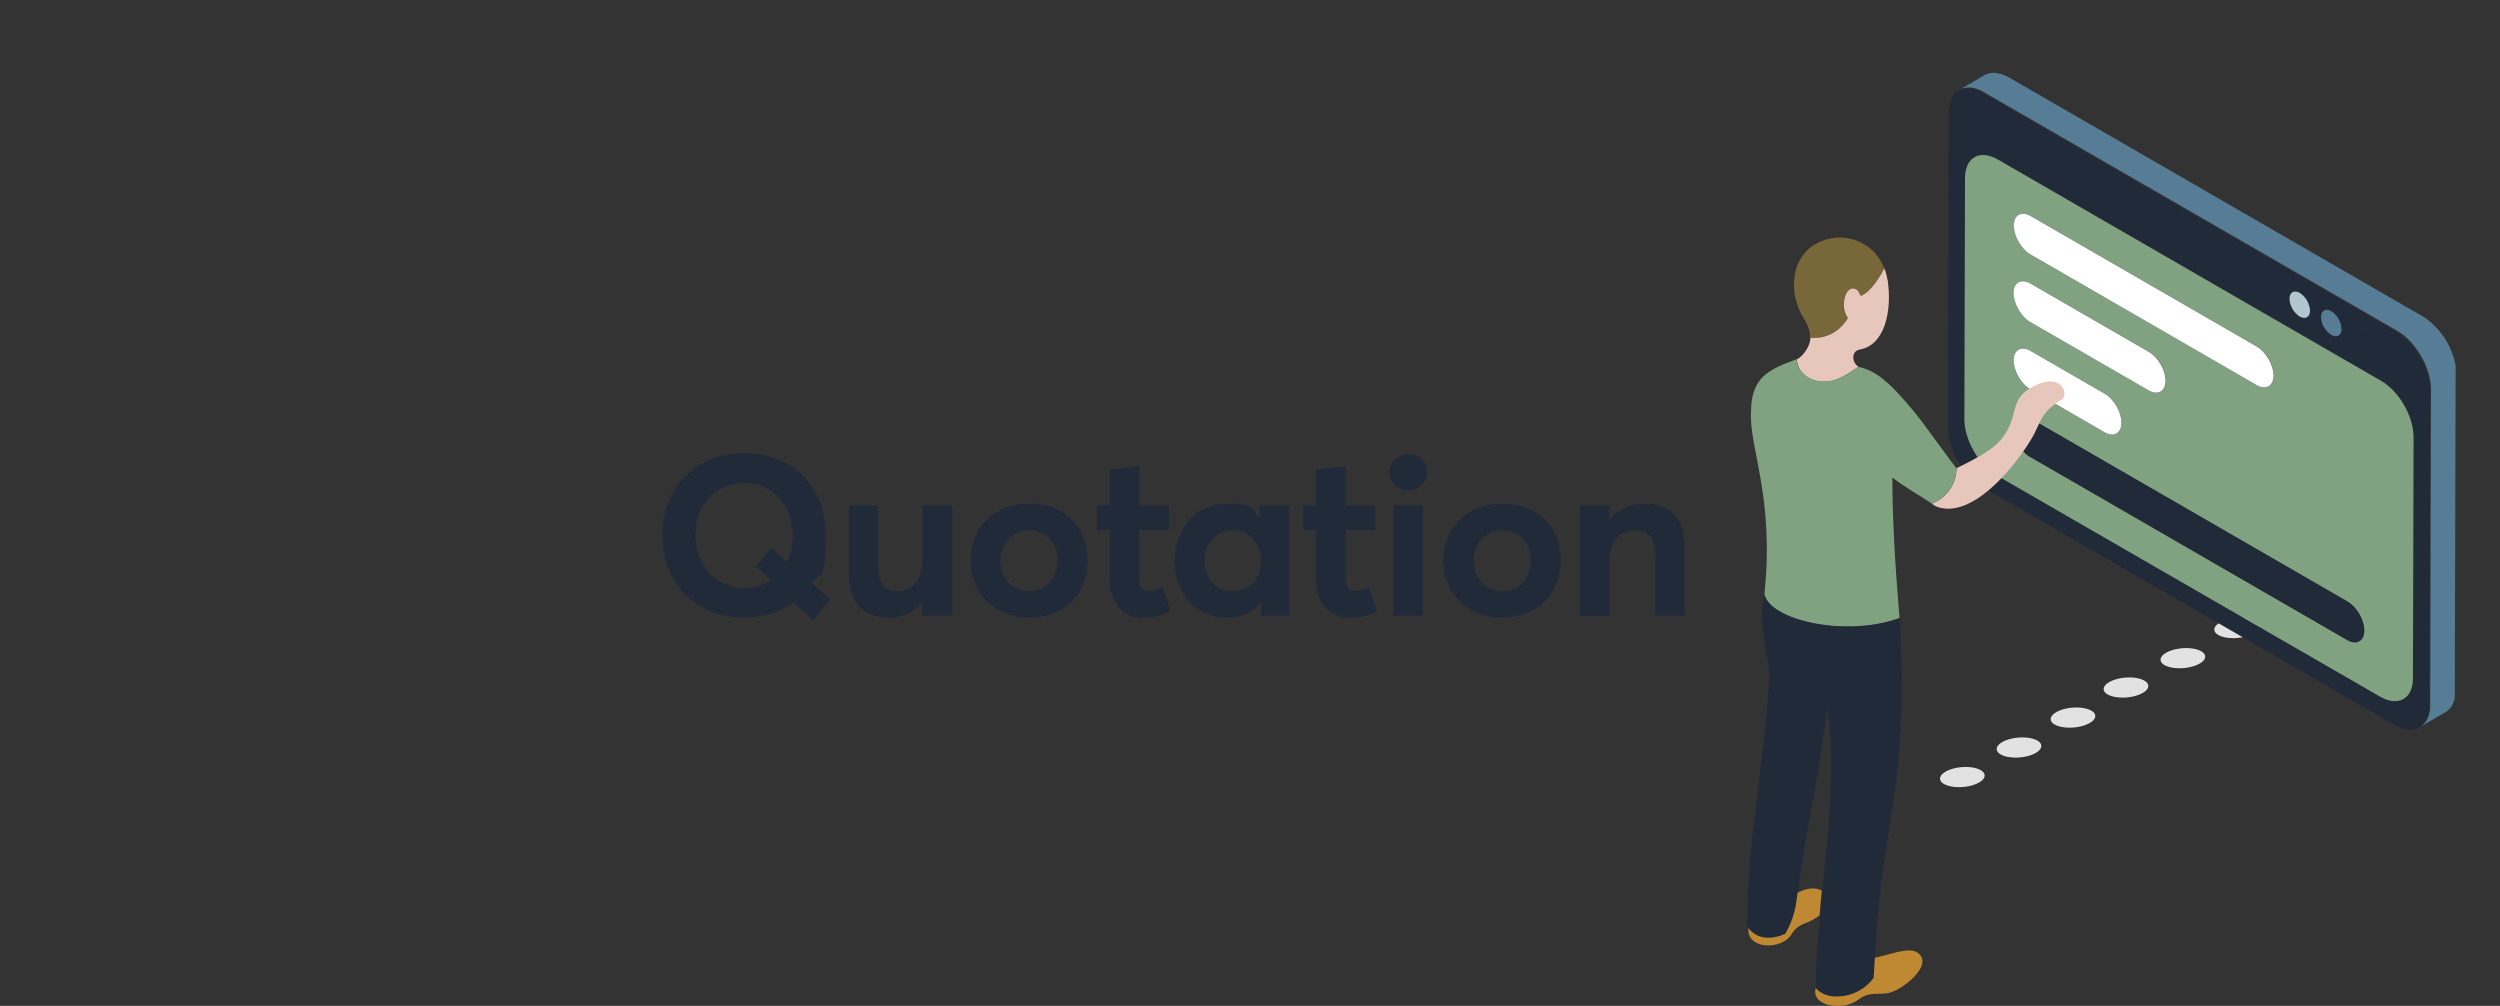 <?xml version="1.0" encoding="UTF-8"?>
<svg xmlns="http://www.w3.org/2000/svg" id="Layer_1" data-name="Layer 1" version="1.1" viewBox="0 0 1229 494.5">
  <rect x="0" y="0" width="1229" height="494.5" fill="#333333" stroke="none"/>
  <defs>
    <style>
      .cls-1 {
        fill: #577c95;
      }

      .cls-1, .cls-2, .cls-3, .cls-4, .cls-5, .cls-6, .cls-7, .cls-8, .cls-9, .cls-10 {
        stroke-width: 0px;
      }

      .cls-2 {
        fill: #212a38;
      }

      .cls-3 {
        fill: #b2c6d0;
      }

      .cls-4 {
        fill: #ffb49b;
      }

      .cls-5 {
        fill: #80a280;
      }

      .cls-6 {
        fill: #e2e2e2;
      }

      .cls-7 {
        fill: #776739;
      }

      .cls-8 {
        fill: #bf8933;
      }

      .cls-11 {
        isolation: isolate;
      }

      .cls-9 {
        fill: #fff;
      }

      .cls-10 {
        fill: #e7c7bc;
      }
    </style>
  </defs>
  <ellipse class="cls-6" cx="1099.6" cy="308.5" rx="11" ry="4.9" transform="translate(-22.4 95.3) rotate(-4.9)"></ellipse>
  <path class="cls-2" d="M965.7,206l.3-118.5c0-10.2,7.2-14.3,16.1-9.2l188.5,108.8c8.9,5.1,16,17.5,16,27.7l-.3,118.5c0,10.2-7.2,14.3-16.1,9.1l-188.5-108.8c-8.9-5-16-17.4-16-27.6ZM1125.5,146.9c0-3.2,2.3-4.5,5.1-2.9,3,1.9,4.9,5.2,5,8.7,0,3.2-2.3,4.4-5.1,2.8-2.9-1.8-4.8-5.1-5-8.6h0ZM1141,155.8c0-3.2,2.3-4.5,5.1-2.9,3,1.9,4.8,5.2,5,8.7,0,3.2-2.3,4.4-5.1,2.8-3-1.8-4.8-5-5-8.6h0ZM1156.4,164.8c0-3.2,2.3-4.5,5.1-2.9,3,1.9,4.8,5.2,5,8.7,0,3.2-2.3,4.4-5.1,2.8-2.9-1.9-4.8-5.1-5-8.6h0ZM974.9,45.7c-9.3-5.4-16.9-1.1-16.9,9.6l-.4,154.9c0,10.7,7.5,23.7,16.8,29.1l203,117.2c9.3,5.4,16.9,1.1,16.9-9.6l.4-154.9c0-10.7-7.5-23.7-16.8-29.1l-203-117.2Z"></path>
  <path class="cls-5" d="M989.8,210.4c0-5.2,3.7-7.3,8.3-4.7l156,90.1c4.5,2.6,8.2,9,8.2,14.2s-3.8,7.3-8.3,4.7l-156-90.1c-4.6-2.6-8.2-9-8.2-14.2ZM989.9,177.2c0-5.2,3.7-7.3,8.3-4.7l36.5,21.1c4.5,2.6,8.2,9,8.2,14.2s-3.8,7.3-8.3,4.7l-36.5-21.1c-4.6-2.6-8.3-9-8.2-14.2h0ZM990,144.1c0-5.2,3.7-7.3,8.3-4.7l58.2,33.6c4.5,2.6,8.2,9,8.2,14.2s-3.8,7.3-8.3,4.7l-58.2-33.6c-4.6-2.6-8.3-9-8.2-14.2h0ZM990.1,110.9c0-5.2,3.7-7.3,8.3-4.7l111.2,64.2c4.5,2.6,8.2,9,8.2,14.2s-3.8,7.3-8.3,4.7l-111.2-64.1c-4.6-2.7-8.3-9-8.2-14.3h0ZM982.1,78.4c-8.9-5.1-16.1-1-16.1,9.2l-.3,118.5c0,10.2,7.1,22.6,16,27.7l188.4,108.7c8.9,5.1,16.1,1,16.1-9.1l.3-118.5c0-10.2-7.1-22.6-16-27.7l-188.4-108.8Z"></path>
  <path class="cls-2" d="M1161.5,161.9c-2.8-1.6-5.1-.3-5.1,2.9.2,3.5,2.1,6.8,5,8.7,2.8,1.6,5.1.3,5.1-2.8,0-3.6-2-6.9-5-8.8Z"></path>
  <path class="cls-1" d="M1146.1,153c-2.8-1.6-5.1-.3-5.1,2.9.2,3.5,2.1,6.8,5,8.7,2.8,1.6,5.1.3,5.1-2.8-.2-3.7-2.1-6.9-5-8.8Z"></path>
  <path class="cls-3" d="M1130.6,144c-2.8-1.6-5.1-.3-5.1,2.9.2,3.5,2.1,6.8,5,8.7,2.8,1.6,5.1.3,5.1-2.8-.2-3.6-2-6.8-5-8.8Z"></path>
  <path class="cls-9" d="M1109.5,170.4l-111.2-64.2c-4.6-2.6-8.3-.5-8.3,4.7s3.7,11.6,8.2,14.2l111.2,64.2c4.5,2.6,8.3.5,8.3-4.7,0-5.1-3.7-11.6-8.2-14.2Z"></path>
  <path class="cls-2" d="M1154,295.7l-156-90.1c-4.6-2.6-8.3-.5-8.3,4.7s3.7,11.6,8.2,14.2l156,90.1c4.5,2.6,8.3.5,8.3-4.7,0-5.2-3.7-11.6-8.2-14.2Z"></path>
  <path class="cls-1" d="M1207.2,183.1c0-.3,0-.5,0-.8s0-.5,0-.8,0-.6,0-.8c0-.3,0-.6,0-.9,0-.3,0-.6-.2-.9s0-.6-.2-.9-.2-.6-.2-.9c0-.2,0-.5-.2-.7,0-.5-.2-.8-.3-1.1s-.2-.6-.3-.9-.2-.5-.3-.8-.2-.5-.3-.8c0-.2-.2-.4-.3-.6-.2-.4-.3-.7-.4-1s-.3-.6-.4-.9c-.2-.3-.3-.7-.5-1-.2-.4-.4-.7-.6-1.1-.6-1.1-1-1.8-1.5-2.4-.3-.5-.7-1-1.1-1.5-.3-.3-.5-.7-.8-1-.2-.3-.4-.5-.6-.8s-.4-.5-.7-.8-.4-.5-.7-.7c-.3-.4-.5-.5-.7-.7s-.5-.5-.7-.7-.5-.5-.7-.7-.5-.4-.8-.7c0-.1-.2-.2-.4-.3-.2-.1-.3-.2-.4-.3-.2-.2-.5-.4-.7-.6s-.5-.4-.7-.5c-.2-.2-.5-.3-.7-.5s-.5-.3-.7-.4l-203.1-117.3c-.2-.1-.4-.2-.5-.3-.2-.1-.5-.2-.7-.4s-.5-.2-.7-.3-.4-.2-.7-.3-.5-.2-.7-.3c-.3-.1-.5-.2-.7-.2-.2-.1-.5-.1-.7-.2s-.5-.1-.7-.2c-.2,0-.5-.1-.7-.1s-.3,0-.5-.1c-.3,0-.7-.1-1-.1h-.9c-.3,0-.7.1-1,.1l-1.2.3c-.5.2-.9.4-1.4.6l-12.6,7.3c.8-.4,1.6-.8,2.5-.9.9-.2,1.9-.2,2.9-.2,1.1.1,2.2.3,3.2.7,1.2.4,2.4.9,3.4,1.6l203,117.2c1.2.7,2.3,1.5,3.4,2.3,1.1.9,2.2,1.9,3.2,3s2,2.3,2.9,3.5,1.7,2.5,2.4,3.7c.8,1.3,1.5,2.7,2.1,4.1s1.1,2.8,1.5,4.2c.4,1.4.8,2.8,1,4.2.2,1.4.3,2.7.3,4.1l-.4,154.9c0,1.2,0,2.4-.3,3.6-.2,1.1-.5,2.1-1,3.1-.3.7-.8,1.4-1.3,2-.2.2-.3.4-.5.6-.5.6-1.2,1.1-1.8,1.5l12.6-7.3c.7-.4,1.3-.9,1.8-1.5.2-.2.3-.4.5-.6.2-.2.4-.5.6-.8.2-.4.4-.8.6-1.2s.3-.7.4-1,.2-.6.3-.9c0-.3.2-.6.2-.9s0-.2,0-.4c0-.2,0-.3,0-.5,0-.3,0-.5,0-.8s0-.5,0-.8v-1.6l.4-155v-.8c0-.3,0,.2,0-.1Z"></path>
  <ellipse class="cls-6" cx="1073.1" cy="323.3" rx="11" ry="4.9" transform="translate(-23.7 93.1) rotate(-4.9)"></ellipse>
  <path class="cls-9" d="M1034.7,193.6l-36.5-21.1c-4.6-2.6-8.3-.5-8.3,4.7s3.7,11.6,8.2,14.2l36.5,21.1c4.5,2.6,8.3.5,8.3-4.7s-3.7-11.6-8.2-14.2Z"></path>
  <path class="cls-9" d="M1056.4,173l-58.2-33.6c-4.6-2.6-8.3-.5-8.3,4.7s3.7,11.6,8.2,14.2l58.2,33.6c4.5,2.6,8.3.5,8.3-4.7,0-5.2-3.7-11.6-8.2-14.2Z"></path>
  <path class="cls-4" d="M906.4,157.8c-.3.4-.6.8-1,1.2.4-.5.7-.9,1-1.2Z"></path>
  <path class="cls-4" d="M907.9,155.6c-.4.6-.7,1.2-1.2,1.8.5-.7.9-1.3,1.2-1.8Z"></path>
  <path class="cls-10" d="M1001.6,189c-6.7,3.2-9.5,5.4-11.5,13.5-3.5,14.7-10.7,19-28.3,27.7,0,7.7-4.9,14.6-12.1,17.4.7.6,1.4,1,2.2,1.4,16.7,6.5,37.3-17.7,46.3-32.5,5.2-8.3,4.3-13.5,15-19.8,4.3-2.5.6-13-11.6-7.7Z"></path>
  <path class="cls-7" d="M900.8,117.1c-12.6,1.9-20.8,12.5-18.5,27.7.7,4.2,2.2,8.2,4.5,11.8,1.4,2.2,2.4,4.6,2.9,7.2,0,.7.2,1.5.2,2.2.9.1,1.9.2,2.8.1,5.2-.2,10.1-2.7,13.4-6.7.3-.3.6-.7.9-1.1,0-.1.2-.3.3-.4.4-.5.7-1.1,1-1.6-1.3-1.8-2-4-2-6.3,0-4.4,1.8-8.1,4.3-8.2,1.1,0,2.1.5,2.8,1.4.5.7.9,1.5,1.1,2.3,4.6-1.5,9.6-9.2,11.7-13.7-3.8-10.3-14.5-16.5-25.4-14.7Z"></path>
  <path class="cls-10" d="M901.1,187.1c-8.5,2.2-17.2-2.2-17.8-10.4,3.5-1.8,6.8-7.2,6.7-10.7.9.1,1.9.2,2.8.1,5.2-.2,10.1-2.7,13.4-6.7.3-.3.6-.7.9-1.1,0-.1.2-.3.3-.4.4-.5.7-1.1,1-1.6-1.3-1.8-2-4-2-6.3,0-4.4,1.8-8.1,4.3-8.2,1.1,0,2.1.5,2.8,1.4.5.7.9,1.5,1.1,2.3,4.6-1.5,9.6-9.2,11.7-13.7.8,2,1.3,4,1.7,6.1,2.2,15.2-1.5,32.1-14.1,34-4.1,1.1-3.3,6.7-.3,8.3-1.2.9-2.4,1.8-3.7,2.6-2.8,1.9-5.7,3.3-8.8,4.3Z"></path>
  <path class="cls-5" d="M860.8,202.6c0-17,8.5-20.9,22.4-26,.7,8.2,9.4,12.6,17.8,10.4,3.1-.9,6.1-2.3,8.8-4.1,1.3-.8,2.5-1.7,3.7-2.6,9.1,1.9,15.7,8.5,23.6,17.5,3.3,3.8,6.5,7.8,9.5,11.9,6.1,8.2,11,15.1,15.2,20.5,0,7.7-4.9,14.6-12.1,17.4-3.9-2.8-14.7-8.9-19.4-12.9,0,20.2,1.3,42.9,3.5,69.1-26.4,9.7-64.2.9-66.4-11.8,5-47.8-7.6-71.8-6.6-89.4Z"></path>
  <path class="cls-2" d="M869.7,333.2c.6-9.9-6.1-25.1-2.3-41.1,2.2,12.8,40,21.6,66.4,11.8.2,2.6.5,5.1.6,7.7,3.1,79.1-9,91.2-12.7,156.9,0,.8,0,1.5,0,2.3-.2,3.5-.4,6.8-.6,9.9-4.6,6.3-12.1,9.7-19.9,9.1-3.3,0-6.4-1.6-8.5-4.1,0-11.6.8-23.5,2-35.8.4-3.9.7-7.9,1.1-11.9,3.1-30.5,6.7-62,2.5-89.3-1,9.2-5.9,38.7-7.5,47.1-3,15.9-5.1,29.1-7,43-.2,1.2-.3,2.4-.5,3.6-.7,5.9-2.6,11.5-5.6,16.6-6.1,2.8-13.2,3.2-18.1-2.6-.3-.3-.6-.8-.8-1.2,0-40.4,8.1-75.1,11-122Z"></path>
  <ellipse class="cls-6" cx="964.7" cy="381.8" rx="11" ry="4.9" transform="translate(-29.1 84) rotate(-4.9)"></ellipse>
  <ellipse class="cls-6" cx="992.6" cy="367.3" rx="11" ry="4.9" transform="translate(-27.8 86.3) rotate(-4.9)"></ellipse>
  <ellipse class="cls-6" cx="1019.1" cy="352.5" rx="11" ry="4.9" transform="translate(-26.4 88.6) rotate(-4.9)"></ellipse>
  <ellipse class="cls-6" cx="1045.2" cy="337.8" rx="11" ry="4.9" transform="translate(-25.1 90.7) rotate(-4.9)"></ellipse>
  <path class="cls-8" d="M901.2,489.8c7.7.6,15.3-2.8,19.9-9.1.2-3.1.4-6.5.6-9.9,5.9-1,16.4-5.5,20.8-2.6,8.7,5.8-6.9,18.3-13.9,19.9-5.3,1.2-9.3-1-15,3.3-7.9,6-23.5,3.1-21-5.7,2.2,2.5,5.3,3.9,8.6,4.1Z"></path>
  <path class="cls-8" d="M877.6,459.1c3-5.1,4.9-10.7,5.6-16.6.2-1.2.3-2.4.5-3.6,4.2-2.2,8.2-2.8,11.2-1.4.3,0,.5.3.7.5-.4,4-.8,7.9-1.1,11.9-.6.5-1.3,1.1-2,1.5-4.1,2.8-8.4,2.3-11.8,7.9-4.7,7.8-22,7.7-21.2-3,4.9,6,12,5.5,18.1,2.8Z"></path>
  <g class="cls-11">
    <path class="cls-2" d="M399.8,305.1l-9.8-8.9c-6.5,4.8-14.9,7.4-24.2,7.4-23.9,0-40.2-17-40.2-40.4s16.3-40.4,40.2-40.4,40.1,16.3,40.1,40.4-2.4,17-6.7,23.4l8.9,7.9-8.3,10.5ZM365.9,289.1c5,0,9.4-1.4,13.1-3.9l-7.4-6.8,7.5-9.1,7.7,6.9c1.9-3.9,2.9-8.2,2.9-13,0-14.3-9.5-25.8-23.8-25.8s-24,10.9-24,25.8,10.3,25.9,24,25.9Z"></path>
    <path class="cls-2" d="M417.3,281.1v-32.7h14.4v29c0,9.9,3,13.2,9.8,13.2s12-5.3,12-15.8v-26.4h14.7v54.3h-14.7v-6.4h-.2c-4.1,4.9-9.9,7.4-16,7.4-11.8,0-20-6-20-22.5Z"></path>
    <path class="cls-2" d="M477.1,275.6c0-16.2,11.5-28,28.9-28s28.7,11.3,28.7,28-11.9,28.1-28.7,28.1-28.9-11.9-28.9-28.1ZM519.9,275.6c0-8.9-6-15-14-15s-14.1,6.4-14.1,15,5.8,15,14.1,15,14-6.1,14-15Z"></path>
    <path class="cls-2" d="M545.5,285.6v-25.1h-6.4v-12.1h6.4v-17.6l14.5-1.6v19.2h14.7v12.1h-14.7v23c0,4.8,1.2,7,4.7,7s4.4-.7,6.9-1.9l3.7,11.7c-3.4,1.9-7,3.4-14.3,3.4s-15.4-5.9-15.4-18.1Z"></path>
    <path class="cls-2" d="M577.5,275.7c0-16.4,11-28.1,25.5-28.1s12.1,2.4,16,7.1h.2v-6.3h14.5v54.3h-13.9v-6.4h-.2c-3.8,4.8-9.2,7.4-16.3,7.4-14.9,0-25.9-11.2-25.9-28ZM619.9,275.8c0-8.8-6-15.2-13.8-15.2s-13.9,5.9-13.9,15.2,5.7,14.8,13.9,14.8,13.8-5.9,13.8-14.8Z"></path>
    <path class="cls-2" d="M647,285.6v-25.1h-6.4v-12.1h6.4v-17.6l14.5-1.6v19.2h14.7v12.1h-14.7v23c0,4.8,1.2,7,4.7,7s4.4-.7,6.9-1.9l3.7,11.7c-3.4,1.9-7,3.4-14.3,3.4s-15.4-5.9-15.4-18.1Z"></path>
    <path class="cls-2" d="M683.2,232.1c0-4.9,3.9-8.9,9.2-8.9s9.2,4,9.2,8.9-4,9-9.2,9-9.2-4-9.2-9ZM685,248.4h14.5v54.3h-14.5v-54.3Z"></path>
    <path class="cls-2" d="M709.6,275.6c0-16.2,11.5-28,28.9-28s28.7,11.3,28.7,28-11.9,28.1-28.7,28.1-28.9-11.9-28.9-28.1ZM752.5,275.6c0-8.9-6-15-14-15s-14.1,6.4-14.1,15,5.8,15,14.1,15,14-6.1,14-15Z"></path>
    <path class="cls-2" d="M776.7,248.4h14.5v7h.2c4.3-5.1,10.5-7.8,17.3-7.8,11.5,0,19.6,6.2,19.6,22.9v32.2h-14.5v-28.5c0-10.3-3.7-13.5-10.4-13.5s-12.2,5.1-12.2,14.9v27.2h-14.5v-54.3Z"></path>
  </g>
</svg>
